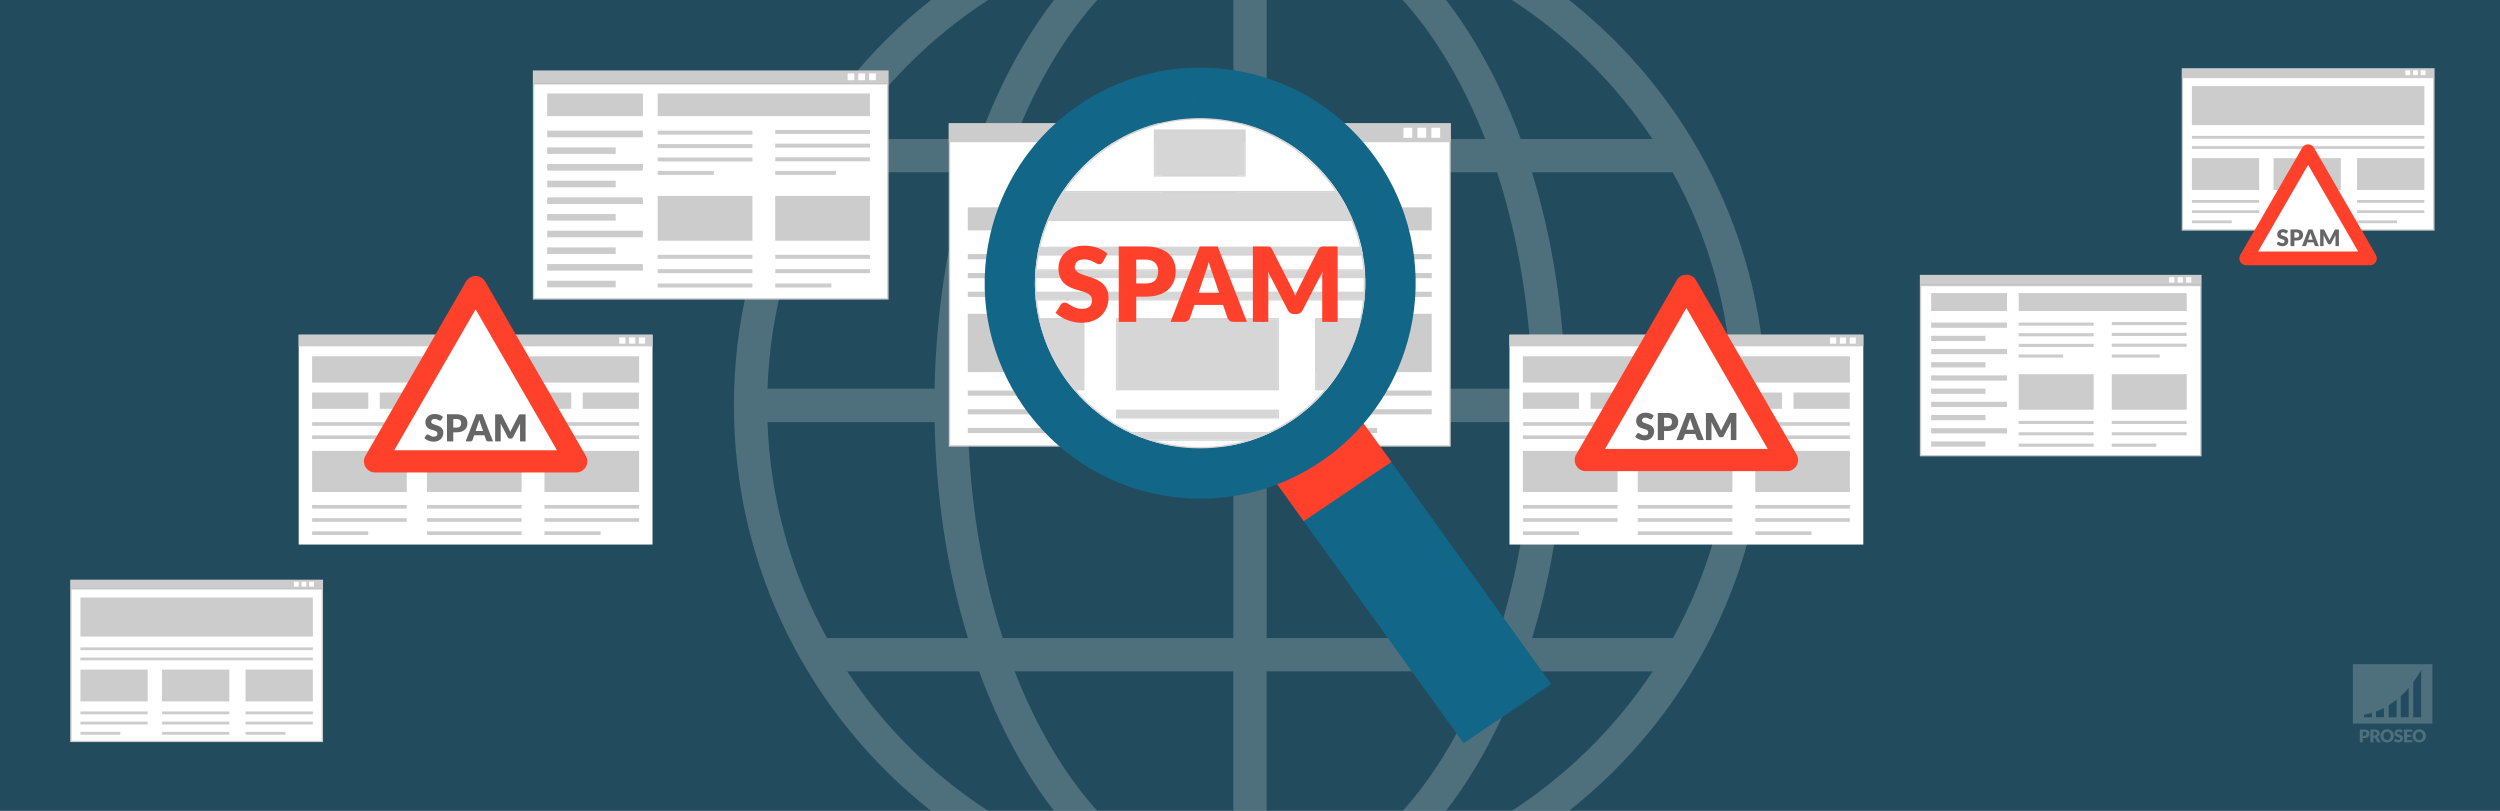 <?xml version="1.0" encoding="UTF-8"?> <svg xmlns="http://www.w3.org/2000/svg" xmlns:xlink="http://www.w3.org/1999/xlink" version="1.1" x="0px" y="0px" viewBox="0 0 925 300" style="enable-background:new 0 0 925 300;" xml:space="preserve"><rect x="0" y="0" width="925" height="300" fill="#333333" stroke="none"/> <style type="text/css"> .st0{opacity:0.5;fill:#126688;} .st1{opacity:0.2;fill:#FFFFFF;} .st2{opacity:0.2;} .st3{fill:#FFFFFF;} .st4{fill:#CCCCCC;} .st5{fill-rule:evenodd;clip-rule:evenodd;fill:#FFFFFF;} .st6{fill:#FF412B;} .st7{fill:#666666;} .st8{fill:#126688;} .st9{opacity:0.1;fill:#FFFFFF;} </style> <g id="bg"> <rect class="st0" width="925" height="300"></rect> </g> <g id="watermerk"> <g> <path class="st1" d="M870.57,245.75v21.98H900v-21.98H870.57z M877.6,265.39h-2.94v-0.97c0,0,1.13-0.09,2.94-0.64V265.39z M882.06,265.39h-2.94v-2.12c0.89-0.34,1.88-0.77,2.94-1.33V265.39z M886.76,265.39h-2.94v-4.45c0.95-0.59,1.94-1.28,2.94-2.08 V265.39z M891.22,265.39h-2.94v-7.83c0.98-0.89,1.97-1.89,2.94-3.03V265.39z M895.84,265.39h-2.94v-12.95 c1.01-1.36,2-2.87,2.94-4.55V265.39z"></path> <g class="st2"> <path class="st3" d="M874.8,269.91c0.34,0,0.62,0.04,0.86,0.12c0.24,0.08,0.44,0.19,0.59,0.33c0.16,0.14,0.27,0.3,0.34,0.49 s0.11,0.39,0.11,0.61c0,0.24-0.04,0.46-0.11,0.65c-0.08,0.2-0.19,0.37-0.35,0.51c-0.16,0.14-0.36,0.25-0.6,0.33 c-0.24,0.08-0.53,0.12-0.85,0.12h-0.57v1.59h-1.1v-4.76H874.8z M874.8,272.24c0.29,0,0.49-0.07,0.62-0.21 c0.13-0.14,0.19-0.33,0.19-0.57c0-0.11-0.02-0.21-0.05-0.3c-0.03-0.09-0.08-0.17-0.15-0.23c-0.07-0.06-0.15-0.11-0.25-0.15 c-0.1-0.03-0.22-0.05-0.36-0.05h-0.57v1.51H874.8z"></path> <path class="st3" d="M880.94,274.67h-1c-0.19,0-0.32-0.07-0.4-0.21l-0.79-1.38c-0.04-0.06-0.08-0.1-0.12-0.13 c-0.05-0.03-0.11-0.04-0.2-0.04h-0.28v1.76h-1.1v-4.76h1.55c0.34,0,0.64,0.04,0.88,0.11c0.24,0.07,0.44,0.17,0.59,0.3 c0.15,0.13,0.27,0.28,0.33,0.45c0.07,0.17,0.1,0.36,0.1,0.56c0,0.15-0.02,0.3-0.06,0.44c-0.04,0.14-0.1,0.26-0.18,0.38 c-0.08,0.12-0.18,0.22-0.3,0.31c-0.12,0.09-0.26,0.17-0.41,0.23c0.07,0.04,0.14,0.08,0.2,0.14c0.06,0.06,0.12,0.12,0.17,0.2 L880.94,274.67z M878.59,272.14c0.15,0,0.28-0.02,0.38-0.06c0.11-0.04,0.19-0.09,0.26-0.16s0.12-0.15,0.15-0.24 c0.03-0.09,0.05-0.19,0.05-0.29c0-0.21-0.07-0.37-0.2-0.49c-0.14-0.12-0.35-0.18-0.63-0.18h-0.44v1.41H878.59z"></path> <path class="st3" d="M885.7,272.28c0,0.34-0.06,0.66-0.18,0.96c-0.12,0.3-0.29,0.55-0.5,0.77c-0.22,0.22-0.48,0.39-0.78,0.51 c-0.3,0.12-0.64,0.19-1.01,0.19c-0.37,0-0.71-0.06-1.01-0.19c-0.3-0.12-0.57-0.3-0.78-0.51c-0.22-0.22-0.38-0.48-0.5-0.77 c-0.12-0.3-0.18-0.62-0.18-0.96s0.06-0.66,0.18-0.96c0.12-0.3,0.29-0.55,0.5-0.77c0.22-0.22,0.48-0.39,0.78-0.51 c0.3-0.12,0.64-0.19,1.01-0.19c0.37,0,0.71,0.06,1.01,0.19c0.3,0.13,0.56,0.3,0.78,0.51c0.22,0.22,0.38,0.47,0.5,0.77 C885.64,271.62,885.7,271.94,885.7,272.28z M884.57,272.28c0-0.24-0.03-0.45-0.09-0.64c-0.06-0.19-0.15-0.35-0.26-0.48 c-0.11-0.13-0.25-0.23-0.42-0.3c-0.17-0.07-0.35-0.1-0.57-0.1c-0.21,0-0.4,0.03-0.57,0.1c-0.17,0.07-0.31,0.17-0.42,0.3 c-0.11,0.13-0.2,0.29-0.26,0.48c-0.06,0.19-0.09,0.4-0.09,0.64c0,0.24,0.03,0.45,0.09,0.64c0.06,0.19,0.15,0.35,0.26,0.48 c0.11,0.13,0.25,0.23,0.42,0.3c0.17,0.07,0.36,0.1,0.57,0.1c0.21,0,0.4-0.03,0.57-0.1c0.17-0.07,0.31-0.17,0.42-0.3 c0.11-0.13,0.2-0.29,0.26-0.48C884.53,272.74,884.57,272.52,884.57,272.28z"></path> <path class="st3" d="M888.75,270.87c-0.03,0.05-0.07,0.09-0.1,0.12c-0.04,0.03-0.08,0.04-0.14,0.04c-0.05,0-0.1-0.02-0.16-0.05 c-0.06-0.03-0.12-0.07-0.2-0.11c-0.07-0.04-0.16-0.07-0.25-0.11c-0.09-0.03-0.2-0.05-0.32-0.05c-0.21,0-0.36,0.04-0.46,0.13 s-0.15,0.21-0.15,0.36c0,0.1,0.03,0.18,0.09,0.24c0.06,0.06,0.14,0.12,0.24,0.16c0.1,0.05,0.21,0.09,0.34,0.13 c0.13,0.04,0.26,0.08,0.39,0.13c0.13,0.05,0.26,0.1,0.39,0.16c0.13,0.06,0.24,0.14,0.34,0.24c0.1,0.1,0.18,0.22,0.24,0.36 c0.06,0.14,0.09,0.31,0.09,0.51c0,0.22-0.04,0.43-0.11,0.62c-0.08,0.19-0.19,0.36-0.33,0.5c-0.14,0.14-0.32,0.25-0.54,0.34 c-0.21,0.08-0.45,0.12-0.72,0.12c-0.15,0-0.3-0.02-0.45-0.05c-0.15-0.03-0.3-0.07-0.45-0.13c-0.14-0.06-0.28-0.12-0.4-0.2 c-0.13-0.08-0.24-0.16-0.33-0.25l0.33-0.52c0.03-0.04,0.06-0.07,0.1-0.09c0.04-0.03,0.09-0.04,0.14-0.04 c0.07,0,0.13,0.02,0.2,0.06c0.07,0.04,0.14,0.09,0.23,0.14c0.08,0.05,0.18,0.1,0.29,0.14c0.11,0.04,0.24,0.06,0.39,0.06 c0.2,0,0.36-0.04,0.47-0.13c0.11-0.09,0.17-0.23,0.17-0.42c0-0.11-0.03-0.2-0.09-0.27c-0.06-0.07-0.14-0.13-0.24-0.17 c-0.1-0.05-0.21-0.09-0.34-0.12c-0.13-0.03-0.26-0.07-0.39-0.12c-0.13-0.04-0.26-0.09-0.39-0.16c-0.13-0.06-0.24-0.14-0.34-0.24 c-0.1-0.1-0.18-0.23-0.24-0.38c-0.06-0.15-0.09-0.34-0.09-0.56c0-0.18,0.04-0.35,0.11-0.52c0.07-0.17,0.18-0.32,0.32-0.45 c0.14-0.13,0.31-0.24,0.51-0.32c0.2-0.08,0.43-0.12,0.7-0.12c0.15,0,0.29,0.01,0.43,0.03c0.14,0.02,0.27,0.06,0.39,0.1 c0.12,0.04,0.24,0.1,0.35,0.16c0.11,0.06,0.2,0.13,0.29,0.21L888.75,270.87z"></path> <path class="st3" d="M890.62,270.76v1.11h1.5v0.82h-1.5v1.13h1.95v0.85h-3.06v-4.76h3.06v0.85H890.62z"></path> <path class="st3" d="M897.59,272.28c0,0.34-0.06,0.66-0.18,0.96c-0.12,0.3-0.29,0.55-0.5,0.77c-0.22,0.22-0.48,0.39-0.78,0.51 c-0.3,0.12-0.64,0.19-1.01,0.19c-0.37,0-0.71-0.06-1.01-0.19c-0.3-0.12-0.57-0.3-0.78-0.51c-0.22-0.22-0.38-0.48-0.5-0.77 c-0.12-0.3-0.18-0.62-0.18-0.96s0.06-0.66,0.18-0.96c0.12-0.3,0.29-0.55,0.5-0.77c0.22-0.22,0.48-0.39,0.78-0.51 c0.3-0.12,0.64-0.19,1.01-0.19c0.37,0,0.71,0.06,1.01,0.19c0.3,0.13,0.56,0.3,0.78,0.51c0.22,0.22,0.38,0.47,0.5,0.77 C897.53,271.62,897.59,271.94,897.59,272.28z M896.46,272.28c0-0.24-0.03-0.45-0.09-0.64c-0.06-0.19-0.15-0.35-0.26-0.48 c-0.11-0.13-0.25-0.23-0.42-0.3c-0.17-0.07-0.35-0.1-0.57-0.1c-0.21,0-0.4,0.03-0.57,0.1c-0.17,0.07-0.31,0.17-0.42,0.3 c-0.11,0.13-0.2,0.29-0.26,0.48c-0.06,0.19-0.09,0.4-0.09,0.64c0,0.24,0.03,0.45,0.09,0.64c0.06,0.19,0.15,0.35,0.26,0.48 c0.11,0.13,0.25,0.23,0.42,0.3c0.17,0.07,0.36,0.1,0.57,0.1c0.21,0,0.4-0.03,0.57-0.1c0.17-0.07,0.31-0.17,0.42-0.3 c0.11-0.13,0.2-0.29,0.26-0.48C896.43,272.74,896.46,272.52,896.46,272.28z"></path> </g> </g> </g> <g id="Layer_5"> <path class="st1" d="M580.54,0h-21.13c20.66,13.4,38.4,30.94,52.01,51.44h-48.75c-4.65-12.65-10.21-24.5-16.66-35.28 c-3.48-5.81-7.14-11.2-10.97-16.16h-16c5.83,6.47,11.33,13.99,16.42,22.49c5.34,8.92,10.03,18.63,14.07,28.96h-80.86V0h-12.31 v51.44h-80.86c4.04-10.33,8.73-20.04,14.07-28.96c5.09-8.5,10.59-16.01,16.42-22.49h-16c-3.83,4.97-7.5,10.36-10.97,16.16 c-6.45,10.78-12.01,22.63-16.66,35.28h-48.75C327.19,30.94,344.93,13.4,365.59,0h-21.13c-44.38,35-72.91,89.23-72.91,150 s28.54,115,72.91,150h21.13c-20.71-13.43-38.49-31.03-52.12-51.6h48.8c4.66,12.71,10.24,24.61,16.72,35.44 c3.48,5.81,7.14,11.2,10.97,16.16h16c-5.83-6.47-11.33-13.99-16.42-22.49c-5.36-8.96-10.07-18.73-14.13-29.12h80.92V300h12.31 v-51.6h80.92c-4.05,10.39-8.76,20.15-14.13,29.12c-5.09,8.5-10.59,16.01-16.42,22.49h16c3.83-4.97,7.5-10.36,10.97-16.16 c6.48-10.82,12.06-22.73,16.72-35.44h48.8c-13.63,20.57-31.4,38.17-52.12,51.6h21.13c44.38-35,72.91-89.23,72.91-150 S624.92,35,580.54,0z M306.1,63.75h52.09c-7.59,24.62-11.84,51.83-12.38,80.09h-61.84C284.96,114.88,292.87,87.65,306.1,63.75z M306.01,236.09c-13.18-23.86-21.05-51.04-22.04-79.93h61.84c0.54,28.2,4.78,55.36,12.34,79.93H306.01z M456.35,236.09h-85.32 c-7.91-24.33-12.35-51.55-12.91-79.93h98.23V236.09z M456.35,143.85h-98.23c0.56-28.45,5.02-55.72,12.96-80.09h85.27V143.85z M618.9,63.75c13.23,23.9,21.14,51.13,22.13,80.09H579.2c-0.54-28.26-4.8-55.47-12.38-80.09H618.9z M468.66,63.75h85.27 c7.94,24.37,12.4,51.64,12.96,80.09h-98.23V63.75z M553.98,236.09h-85.32v-79.93h98.23C566.32,184.54,561.89,211.76,553.98,236.09z M618.99,236.09h-52.13c7.56-24.58,11.8-51.73,12.34-79.93h61.83C640.05,185.05,632.17,212.23,618.99,236.09z"></path> </g> <g id="afbeelding"> <g> <g> <rect x="26.23" y="217.89" class="st3" width="93.04" height="56.43"></rect> <path class="st4" d="M119.02,218.14v55.93H26.48v-55.93H119.02 M119.52,217.64H25.98v56.93h93.54V217.64L119.52,217.64z"></path> </g> <rect x="29.75" y="221.08" class="st4" width="86.01" height="14.44"></rect> <rect x="59.96" y="247.75" class="st4" width="24.89" height="11.77"></rect> <rect x="59.96" y="263.24" class="st4" width="24.89" height="1.04"></rect> <rect x="59.96" y="267.01" class="st4" width="24.89" height="1.04"></rect> <rect x="59.96" y="270.79" class="st4" width="24.89" height="1.04"></rect> <rect x="29.75" y="247.75" class="st4" width="24.89" height="11.77"></rect> <rect x="29.75" y="263.24" class="st4" width="24.89" height="1.04"></rect> <rect x="29.75" y="267.01" class="st4" width="24.89" height="1.04"></rect> <rect x="29.75" y="270.79" class="st4" width="14.77" height="1.04"></rect> <rect x="29.75" y="239.52" class="st4" width="86.01" height="1.04"></rect> <rect x="29.75" y="243.3" class="st4" width="86.01" height="1.04"></rect> <rect x="90.86" y="247.75" class="st4" width="24.89" height="11.77"></rect> <rect x="90.86" y="263.24" class="st4" width="24.89" height="1.04"></rect> <rect x="90.86" y="267.01" class="st4" width="24.89" height="1.04"></rect> <rect x="90.86" y="270.79" class="st4" width="14.77" height="1.04"></rect> <rect x="25.98" y="214.48" class="st4" width="93.54" height="3.33"></rect> <rect x="108.75" y="215.25" class="st3" width="1.78" height="1.78"></rect> <rect x="111.56" y="215.25" class="st3" width="1.78" height="1.78"></rect> <rect x="114.38" y="215.25" class="st3" width="1.78" height="1.78"></rect> </g> <g> <g> <rect x="197.41" y="31" class="st3" width="131.12" height="79.6"></rect> <path class="st4" d="M328.28,31.25v79.1H197.66v-79.1H328.28 M328.78,30.75H197.16v80.1h131.62V30.75L328.78,30.75z"></path> </g> <rect x="202.46" y="34.58" class="st4" width="35.41" height="8.39"></rect> <rect x="197.16" y="26.06" class="st4" width="131.62" height="4.69"></rect> <rect x="313.62" y="27.16" class="st3" width="2.5" height="2.5"></rect> <rect x="317.58" y="27.16" class="st3" width="2.5" height="2.5"></rect> <rect x="321.55" y="27.16" class="st3" width="2.5" height="2.5"></rect> <g> <rect x="202.46" y="73.03" class="st4" width="35.41" height="2.44"></rect> <rect x="202.46" y="79.19" class="st4" width="25.35" height="2.44"></rect> <rect x="202.46" y="60.69" class="st4" width="35.41" height="2.44"></rect> <rect x="202.46" y="66.86" class="st4" width="25.35" height="2.44"></rect> <rect x="202.46" y="48.35" class="st4" width="35.41" height="2.44"></rect> <rect x="202.46" y="54.52" class="st4" width="25.35" height="2.44"></rect> <rect x="202.46" y="85.36" class="st4" width="35.41" height="2.44"></rect> <rect x="202.46" y="91.53" class="st4" width="25.35" height="2.44"></rect> <rect x="202.46" y="97.7" class="st4" width="35.41" height="2.44"></rect> <rect x="202.46" y="103.87" class="st4" width="25.35" height="2.44"></rect> </g> <rect x="243.36" y="53.32" class="st4" width="35.03" height="1.47"></rect> <rect x="243.36" y="48.35" class="st4" width="35.03" height="1.47"></rect> <rect x="243.36" y="58.28" class="st4" width="35.03" height="1.47"></rect> <rect x="243.36" y="63.25" class="st4" width="20.78" height="1.47"></rect> <rect x="286.84" y="53.15" class="st4" width="35.03" height="1.47"></rect> <rect x="286.84" y="48.09" class="st4" width="35.03" height="1.47"></rect> <rect x="286.84" y="58.2" class="st4" width="35.03" height="1.47"></rect> <rect x="286.84" y="63.25" class="st4" width="22.43" height="1.47"></rect> <rect x="243.36" y="34.58" class="st4" width="78.51" height="8.39"></rect> <g> <rect x="243.36" y="72.49" class="st4" width="35.03" height="16.57"></rect> <rect x="243.36" y="94.28" class="st4" width="35.03" height="1.47"></rect> <rect x="243.36" y="99.59" class="st4" width="35.03" height="1.47"></rect> <rect x="243.36" y="104.91" class="st4" width="35.03" height="1.47"></rect> <rect x="286.84" y="72.49" class="st4" width="35.03" height="16.57"></rect> <rect x="286.84" y="94.28" class="st4" width="35.03" height="1.47"></rect> <rect x="286.84" y="99.59" class="st4" width="35.03" height="1.47"></rect> <rect x="286.84" y="104.91" class="st4" width="20.78" height="1.47"></rect> </g> </g> <g> <g> <rect x="710.59" y="105.66" class="st3" width="103.73" height="62.93"></rect> <path class="st4" d="M814.07,105.91v62.43H710.84v-62.43H814.07 M814.57,105.41H710.34v63.43h104.23V105.41L814.57,105.41z"></path> </g> <rect x="714.54" y="108.44" class="st4" width="28.04" height="6.64"></rect> <rect x="710.34" y="101.7" class="st4" width="104.23" height="3.71"></rect> <rect x="802.56" y="102.57" class="st3" width="1.98" height="1.98"></rect> <rect x="805.7" y="102.57" class="st3" width="1.98" height="1.98"></rect> <rect x="808.84" y="102.57" class="st3" width="1.98" height="1.98"></rect> <g> <rect x="714.54" y="138.89" class="st4" width="28.04" height="1.94"></rect> <rect x="714.54" y="143.78" class="st4" width="20.08" height="1.94"></rect> <rect x="714.54" y="129.12" class="st4" width="28.04" height="1.94"></rect> <rect x="714.54" y="134.01" class="st4" width="20.08" height="1.94"></rect> <rect x="714.54" y="119.35" class="st4" width="28.04" height="1.94"></rect> <rect x="714.54" y="124.24" class="st4" width="20.08" height="1.94"></rect> <rect x="714.54" y="148.66" class="st4" width="28.04" height="1.94"></rect> <rect x="714.54" y="153.55" class="st4" width="20.08" height="1.94"></rect> <rect x="714.54" y="158.43" class="st4" width="28.04" height="1.94"></rect> <rect x="714.54" y="163.32" class="st4" width="20.08" height="1.94"></rect> </g> <rect x="746.92" y="123.28" class="st4" width="27.74" height="1.16"></rect> <rect x="746.92" y="119.35" class="st4" width="27.74" height="1.16"></rect> <rect x="746.92" y="127.22" class="st4" width="27.74" height="1.16"></rect> <rect x="746.92" y="131.15" class="st4" width="16.46" height="1.16"></rect> <rect x="781.35" y="123.15" class="st4" width="27.74" height="1.16"></rect> <rect x="781.35" y="119.15" class="st4" width="27.74" height="1.16"></rect> <rect x="781.35" y="127.15" class="st4" width="27.74" height="1.16"></rect> <rect x="781.35" y="131.15" class="st4" width="17.76" height="1.16"></rect> <rect x="746.92" y="108.44" class="st4" width="62.17" height="6.64"></rect> <g> <rect x="746.92" y="138.46" class="st4" width="27.74" height="13.12"></rect> <rect x="746.92" y="155.72" class="st4" width="27.74" height="1.16"></rect> <rect x="746.92" y="159.93" class="st4" width="27.74" height="1.16"></rect> <rect x="746.92" y="164.14" class="st4" width="27.74" height="1.16"></rect> <rect x="781.35" y="138.46" class="st4" width="27.74" height="13.12"></rect> <rect x="781.35" y="155.72" class="st4" width="27.74" height="1.16"></rect> <rect x="781.35" y="159.93" class="st4" width="27.74" height="1.16"></rect> <rect x="781.35" y="164.14" class="st4" width="16.46" height="1.16"></rect> </g> </g> <g> <g> <rect x="558.51" y="123.85" class="st3" width="130.91" height="77.63"></rect> <rect x="563.47" y="145.24" class="st4" width="20.78" height="6.02"></rect> <rect x="588.5" y="145.24" class="st4" width="20.78" height="6.02"></rect> <rect x="613.54" y="145.24" class="st4" width="20.78" height="6.02"></rect> <rect x="638.57" y="145.24" class="st4" width="20.78" height="6.02"></rect> <rect x="663.6" y="145.24" class="st4" width="20.78" height="6.02"></rect> <rect x="563.47" y="131.83" class="st4" width="121" height="9.73"></rect> <g> <rect x="605.97" y="166.83" class="st4" width="35.02" height="15.21"></rect> <rect x="605.97" y="186.84" class="st4" width="35.02" height="1.35"></rect> <rect x="605.97" y="191.72" class="st4" width="35.02" height="1.35"></rect> <rect x="605.97" y="196.59" class="st4" width="35.02" height="1.35"></rect> </g> <g> <rect x="563.47" y="166.83" class="st4" width="35.02" height="15.21"></rect> <rect x="563.47" y="186.84" class="st4" width="35.02" height="1.35"></rect> <rect x="563.47" y="191.72" class="st4" width="35.02" height="1.35"></rect> <rect x="563.47" y="196.59" class="st4" width="20.78" height="1.35"></rect> </g> <rect x="563.47" y="156.2" class="st4" width="121" height="1.35"></rect> <rect x="563.47" y="161.08" class="st4" width="121" height="1.35"></rect> <g> <rect x="649.45" y="166.83" class="st4" width="35.02" height="15.21"></rect> <g> <rect x="649.45" y="186.84" class="st4" width="35.02" height="1.35"></rect> <rect x="649.45" y="191.72" class="st4" width="35.02" height="1.35"></rect> <rect x="649.45" y="196.59" class="st4" width="20.78" height="1.35"></rect> </g> </g> <rect x="558.51" y="123.85" class="st4" width="130.91" height="4.3"></rect> <rect x="677.1" y="124.85" class="st3" width="2.29" height="2.29"></rect> <rect x="680.74" y="124.85" class="st3" width="2.29" height="2.29"></rect> <rect x="684.38" y="124.85" class="st3" width="2.29" height="2.29"></rect> </g> <g> <g> <polygon class="st5" points="623.97,105.75 586.75,170.21 661.18,170.21 "></polygon> <path class="st6" d="M661.18,174.33h-74.43c-1.47,0-2.83-0.78-3.56-2.06c-0.73-1.27-0.73-2.84,0-4.11l37.22-64.46 c0.73-1.27,2.09-2.06,3.56-2.06s2.83,0.78,3.56,2.06l37.22,64.46c0.73,1.27,0.73,2.84,0,4.11 C664.01,173.54,662.65,174.33,661.18,174.33z M593.87,166.1h60.19l-30.09-52.13L593.87,166.1z"></path> </g> <g> <path class="st7" d="M611.29,154.84c-0.07,0.11-0.14,0.19-0.22,0.25c-0.08,0.05-0.17,0.08-0.29,0.08c-0.11,0-0.22-0.03-0.34-0.1 c-0.12-0.07-0.26-0.14-0.41-0.22c-0.15-0.08-0.33-0.16-0.53-0.22s-0.42-0.1-0.67-0.1c-0.44,0-0.76,0.09-0.97,0.28 c-0.21,0.19-0.32,0.44-0.32,0.75c0,0.2,0.06,0.37,0.19,0.5c0.13,0.13,0.3,0.25,0.51,0.34c0.21,0.1,0.45,0.18,0.72,0.26 c0.27,0.08,0.54,0.17,0.82,0.27c0.28,0.1,0.55,0.21,0.82,0.35c0.27,0.13,0.51,0.3,0.72,0.51c0.21,0.21,0.38,0.46,0.51,0.75 c0.13,0.3,0.19,0.65,0.19,1.07c0,0.46-0.08,0.9-0.24,1.3s-0.39,0.76-0.7,1.06c-0.3,0.3-0.68,0.54-1.13,0.71 c-0.45,0.17-0.95,0.26-1.52,0.26c-0.31,0-0.63-0.03-0.95-0.1c-0.32-0.06-0.64-0.15-0.94-0.27c-0.3-0.12-0.59-0.26-0.85-0.42 c-0.27-0.16-0.5-0.34-0.69-0.54l0.69-1.09c0.05-0.08,0.13-0.14,0.22-0.2c0.09-0.05,0.19-0.08,0.29-0.08 c0.14,0,0.28,0.04,0.42,0.13c0.14,0.09,0.3,0.18,0.47,0.29c0.18,0.11,0.38,0.2,0.61,0.29c0.23,0.09,0.5,0.13,0.81,0.13 c0.42,0,0.75-0.09,0.98-0.28c0.23-0.19,0.35-0.48,0.35-0.88c0-0.23-0.06-0.42-0.19-0.57c-0.13-0.15-0.3-0.27-0.51-0.36 c-0.21-0.1-0.45-0.18-0.71-0.25c-0.27-0.07-0.54-0.15-0.82-0.24c-0.28-0.09-0.55-0.2-0.82-0.33c-0.27-0.13-0.5-0.3-0.71-0.52 c-0.21-0.21-0.38-0.48-0.51-0.8c-0.13-0.32-0.19-0.71-0.19-1.18c0-0.38,0.08-0.74,0.23-1.1c0.15-0.36,0.37-0.68,0.67-0.96 c0.29-0.28,0.65-0.5,1.08-0.67c0.43-0.17,0.91-0.25,1.46-0.25c0.31,0,0.61,0.02,0.9,0.07c0.29,0.05,0.57,0.12,0.83,0.21 c0.26,0.09,0.51,0.21,0.73,0.34c0.23,0.13,0.43,0.28,0.61,0.44L611.29,154.84z"></path> <path class="st7" d="M616.91,152.8c0.71,0,1.31,0.08,1.82,0.25s0.92,0.4,1.25,0.69c0.33,0.29,0.57,0.64,0.73,1.04 c0.16,0.4,0.23,0.83,0.23,1.29c0,0.5-0.08,0.96-0.24,1.38c-0.16,0.42-0.41,0.77-0.74,1.07c-0.33,0.3-0.75,0.53-1.25,0.7 c-0.51,0.17-1.11,0.25-1.8,0.25h-1.21v3.35h-2.32V152.8H616.91z M616.91,157.72c0.61,0,1.04-0.14,1.31-0.43 c0.27-0.29,0.4-0.69,0.4-1.21c0-0.23-0.03-0.44-0.1-0.63c-0.07-0.19-0.17-0.35-0.31-0.48c-0.14-0.14-0.32-0.24-0.53-0.31 c-0.21-0.07-0.47-0.11-0.76-0.11h-1.21v3.18H616.91z"></path> <path class="st7" d="M630.41,162.82h-1.8c-0.2,0-0.36-0.05-0.49-0.14c-0.12-0.09-0.22-0.21-0.28-0.36l-0.59-1.75h-3.81 l-0.59,1.75c-0.05,0.13-0.14,0.24-0.27,0.35c-0.13,0.1-0.29,0.15-0.48,0.15h-1.82l3.88-10.02h2.38L630.41,162.82z M626.71,158.99l-0.93-2.74c-0.07-0.17-0.14-0.38-0.22-0.62c-0.08-0.24-0.16-0.49-0.23-0.77c-0.07,0.28-0.14,0.54-0.22,0.78 c-0.08,0.24-0.15,0.44-0.22,0.62l-0.92,2.73H626.71z"></path> <path class="st7" d="M642.46,152.8v10.02h-2.05v-5.76c0-0.13,0-0.28,0.01-0.43c0.01-0.16,0.02-0.31,0.04-0.47l-2.66,5.15 c-0.08,0.16-0.19,0.28-0.33,0.36c-0.14,0.08-0.3,0.12-0.48,0.12h-0.32c-0.18,0-0.34-0.04-0.48-0.12 c-0.14-0.08-0.25-0.2-0.33-0.36l-2.66-5.16c0.01,0.17,0.03,0.33,0.03,0.48c0.01,0.16,0.01,0.3,0.01,0.44v5.76h-2.05V152.8h1.77 c0.1,0,0.19,0,0.26,0.01c0.08,0,0.14,0.02,0.2,0.04c0.06,0.02,0.11,0.06,0.16,0.11c0.05,0.05,0.09,0.12,0.14,0.2l2.58,5.08 c0.09,0.17,0.18,0.36,0.26,0.54c0.08,0.19,0.17,0.38,0.24,0.58c0.08-0.2,0.16-0.4,0.24-0.59c0.08-0.19,0.18-0.38,0.27-0.55 l2.57-5.06c0.05-0.09,0.09-0.15,0.14-0.2c0.05-0.05,0.1-0.08,0.16-0.11c0.06-0.02,0.13-0.04,0.2-0.04 c0.08,0,0.16-0.01,0.26-0.01H642.46z"></path> </g> </g> </g> <g> <rect x="110.52" y="123.85" class="st3" width="130.91" height="77.63"></rect> <rect x="115.48" y="145.24" class="st4" width="20.78" height="6.02"></rect> <rect x="140.51" y="145.24" class="st4" width="20.78" height="6.02"></rect> <rect x="165.54" y="145.24" class="st4" width="20.78" height="6.02"></rect> <rect x="190.58" y="145.24" class="st4" width="20.78" height="6.02"></rect> <rect x="215.61" y="145.24" class="st4" width="20.78" height="6.02"></rect> <rect x="115.48" y="131.83" class="st4" width="121" height="9.73"></rect> <g> <rect x="157.98" y="166.83" class="st4" width="35.02" height="15.21"></rect> <rect x="157.98" y="186.84" class="st4" width="35.02" height="1.35"></rect> <rect x="157.98" y="191.72" class="st4" width="35.02" height="1.35"></rect> <rect x="157.98" y="196.59" class="st4" width="35.02" height="1.35"></rect> </g> <g> <rect x="115.48" y="166.83" class="st4" width="35.02" height="15.21"></rect> <rect x="115.48" y="186.84" class="st4" width="35.02" height="1.35"></rect> <rect x="115.48" y="191.72" class="st4" width="35.02" height="1.35"></rect> <rect x="115.48" y="196.59" class="st4" width="20.78" height="1.35"></rect> </g> <rect x="115.48" y="156.2" class="st4" width="121" height="1.35"></rect> <rect x="115.48" y="161.08" class="st4" width="121" height="1.35"></rect> <g> <rect x="201.45" y="166.83" class="st4" width="35.02" height="15.21"></rect> <g> <rect x="201.45" y="186.84" class="st4" width="35.02" height="1.35"></rect> <rect x="201.45" y="191.72" class="st4" width="35.02" height="1.35"></rect> <rect x="201.45" y="196.59" class="st4" width="20.78" height="1.35"></rect> </g> </g> <rect x="110.52" y="123.85" class="st4" width="130.91" height="4.3"></rect> <rect x="229.11" y="124.85" class="st3" width="2.29" height="2.29"></rect> <rect x="232.75" y="124.85" class="st3" width="2.29" height="2.29"></rect> <rect x="236.39" y="124.85" class="st3" width="2.29" height="2.29"></rect> </g> <g> <g> <polygon class="st5" points="175.98,106.24 138.76,170.7 213.19,170.7 "></polygon> <path class="st6" d="M213.19,174.82h-74.43c-1.47,0-2.83-0.78-3.56-2.06c-0.73-1.27-0.73-2.84,0-4.11l37.22-64.46 c0.73-1.27,2.09-2.06,3.56-2.06s2.83,0.78,3.56,2.06l37.22,64.46c0.73,1.27,0.73,2.84,0,4.11 C216.02,174.03,214.66,174.82,213.19,174.82z M145.88,166.59h60.19l-30.09-52.13L145.88,166.59z"></path> </g> <g> <path class="st7" d="M163.3,155.33c-0.07,0.11-0.14,0.19-0.22,0.25c-0.08,0.05-0.17,0.08-0.29,0.08c-0.11,0-0.22-0.03-0.34-0.1 c-0.12-0.07-0.26-0.14-0.41-0.22c-0.15-0.08-0.33-0.16-0.53-0.22c-0.2-0.07-0.42-0.1-0.67-0.1c-0.44,0-0.76,0.09-0.97,0.28 c-0.21,0.19-0.32,0.44-0.32,0.75c0,0.2,0.06,0.37,0.19,0.5c0.13,0.13,0.3,0.25,0.51,0.34c0.21,0.1,0.45,0.18,0.72,0.26 c0.27,0.08,0.54,0.17,0.82,0.27c0.28,0.1,0.55,0.21,0.82,0.35c0.27,0.13,0.51,0.3,0.72,0.51s0.38,0.46,0.51,0.75 c0.13,0.3,0.19,0.65,0.19,1.07c0,0.46-0.08,0.9-0.24,1.3c-0.16,0.4-0.39,0.76-0.7,1.06c-0.3,0.3-0.68,0.54-1.13,0.71 c-0.45,0.17-0.95,0.26-1.52,0.26c-0.31,0-0.63-0.03-0.95-0.1c-0.32-0.06-0.64-0.15-0.94-0.27c-0.3-0.12-0.59-0.26-0.85-0.42 c-0.27-0.16-0.5-0.34-0.69-0.54l0.69-1.09c0.05-0.08,0.13-0.14,0.22-0.2c0.09-0.05,0.19-0.08,0.29-0.08 c0.14,0,0.28,0.04,0.42,0.13c0.14,0.09,0.3,0.18,0.47,0.29c0.18,0.11,0.38,0.2,0.61,0.29c0.23,0.09,0.5,0.13,0.81,0.13 c0.42,0,0.75-0.09,0.98-0.28c0.23-0.19,0.35-0.48,0.35-0.88c0-0.23-0.06-0.42-0.19-0.57c-0.13-0.15-0.3-0.27-0.51-0.36 c-0.21-0.1-0.45-0.18-0.71-0.25c-0.27-0.07-0.54-0.15-0.82-0.24c-0.28-0.09-0.55-0.2-0.82-0.33c-0.27-0.13-0.5-0.3-0.71-0.52 c-0.21-0.21-0.38-0.48-0.51-0.8c-0.13-0.32-0.19-0.71-0.19-1.18c0-0.38,0.08-0.74,0.23-1.1c0.15-0.36,0.37-0.68,0.67-0.96 c0.29-0.28,0.65-0.5,1.08-0.67c0.43-0.17,0.91-0.25,1.46-0.25c0.31,0,0.61,0.02,0.9,0.07c0.29,0.05,0.57,0.12,0.83,0.21 c0.26,0.09,0.51,0.21,0.73,0.34s0.43,0.28,0.61,0.44L163.3,155.33z"></path> <path class="st7" d="M168.92,153.29c0.71,0,1.31,0.08,1.82,0.25c0.51,0.17,0.92,0.4,1.25,0.69c0.33,0.29,0.57,0.64,0.73,1.04 c0.16,0.4,0.23,0.83,0.23,1.29c0,0.5-0.08,0.96-0.24,1.38c-0.16,0.42-0.41,0.77-0.74,1.07c-0.33,0.3-0.75,0.53-1.25,0.7 c-0.51,0.17-1.11,0.25-1.8,0.25h-1.21v3.35h-2.32v-10.02H168.92z M168.92,158.21c0.61,0,1.04-0.14,1.31-0.43 c0.27-0.29,0.4-0.69,0.4-1.21c0-0.23-0.03-0.44-0.1-0.63c-0.07-0.19-0.17-0.35-0.31-0.48s-0.32-0.24-0.53-0.31 c-0.21-0.07-0.47-0.11-0.76-0.11h-1.21v3.18H168.92z"></path> <path class="st7" d="M182.41,163.31h-1.8c-0.2,0-0.36-0.05-0.49-0.14c-0.12-0.09-0.22-0.21-0.28-0.36l-0.59-1.75h-3.81 l-0.59,1.75c-0.05,0.13-0.14,0.24-0.27,0.35c-0.13,0.1-0.29,0.15-0.48,0.15h-1.82l3.88-10.02h2.38L182.41,163.31z M178.72,159.48 l-0.93-2.74c-0.07-0.17-0.14-0.38-0.22-0.62c-0.08-0.24-0.16-0.49-0.23-0.77c-0.07,0.28-0.14,0.54-0.22,0.78 c-0.08,0.24-0.15,0.44-0.22,0.62l-0.92,2.73H178.72z"></path> <path class="st7" d="M194.47,153.29v10.02h-2.05v-5.76c0-0.13,0-0.28,0.01-0.43c0.01-0.16,0.02-0.31,0.04-0.47l-2.66,5.15 c-0.08,0.16-0.19,0.28-0.33,0.36c-0.14,0.08-0.3,0.12-0.48,0.12h-0.32c-0.18,0-0.34-0.04-0.48-0.12 c-0.14-0.08-0.25-0.2-0.33-0.36l-2.66-5.16c0.01,0.17,0.03,0.33,0.03,0.48c0.01,0.16,0.01,0.3,0.01,0.44v5.76h-2.05v-10.02h1.77 c0.1,0,0.19,0,0.26,0.01c0.08,0,0.14,0.02,0.2,0.04c0.06,0.02,0.11,0.06,0.16,0.11c0.05,0.05,0.09,0.12,0.14,0.2l2.58,5.08 c0.09,0.17,0.18,0.36,0.26,0.54c0.08,0.19,0.17,0.38,0.24,0.58c0.08-0.2,0.16-0.4,0.24-0.59c0.08-0.19,0.18-0.38,0.27-0.55 l2.57-5.06c0.05-0.09,0.09-0.15,0.14-0.2c0.05-0.05,0.1-0.08,0.16-0.11c0.06-0.02,0.13-0.04,0.2-0.04c0.08,0,0.16-0.01,0.26-0.01 H194.47z"></path> </g> </g> <g> <g> <rect x="807.49" y="28.66" class="st3" width="93.04" height="56.43"></rect> <path class="st4" d="M900.28,28.91v55.93h-92.54V28.91H900.28 M900.78,28.41h-93.54v56.93h93.54V28.41L900.78,28.41z"></path> </g> <rect x="811" y="31.85" class="st4" width="86.01" height="14.44"></rect> <rect x="841.22" y="58.51" class="st4" width="24.89" height="11.77"></rect> <rect x="841.22" y="74" class="st4" width="24.89" height="1.04"></rect> <rect x="841.22" y="77.78" class="st4" width="24.89" height="1.04"></rect> <rect x="841.22" y="81.55" class="st4" width="24.89" height="1.04"></rect> <rect x="811" y="58.51" class="st4" width="24.89" height="11.77"></rect> <rect x="811" y="74" class="st4" width="24.89" height="1.04"></rect> <rect x="811" y="77.78" class="st4" width="24.89" height="1.04"></rect> <rect x="811" y="81.55" class="st4" width="14.77" height="1.04"></rect> <rect x="811" y="50.28" class="st4" width="86.01" height="1.04"></rect> <rect x="811" y="54.06" class="st4" width="86.01" height="1.04"></rect> <rect x="872.12" y="58.51" class="st4" width="24.89" height="11.77"></rect> <rect x="872.12" y="74" class="st4" width="24.89" height="1.04"></rect> <rect x="872.12" y="77.78" class="st4" width="24.89" height="1.04"></rect> <rect x="872.12" y="81.55" class="st4" width="14.77" height="1.04"></rect> <rect x="807.24" y="25.24" class="st4" width="93.54" height="3.33"></rect> <rect x="890" y="26.02" class="st3" width="1.78" height="1.78"></rect> <rect x="892.82" y="26.02" class="st3" width="1.78" height="1.78"></rect> <rect x="895.64" y="26.02" class="st3" width="1.78" height="1.78"></rect> </g> <g> <g> <polygon class="st5" points="854.01,55.94 831.1,95.61 876.91,95.61 "></polygon> <path class="st6" d="M876.91,98.14H831.1c-0.9,0-1.74-0.48-2.19-1.27c-0.45-0.78-0.45-1.75,0-2.53l22.9-39.67 c0.45-0.78,1.29-1.27,2.19-1.27s1.74,0.48,2.19,1.27l22.9,39.67c0.45,0.78,0.45,1.75,0,2.53S877.81,98.14,876.91,98.14z M835.49,93.08h37.04L854.01,61L835.49,93.08z"></path> </g> <g> <path class="st7" d="M846.21,86.14c-0.04,0.07-0.09,0.12-0.13,0.15c-0.05,0.03-0.11,0.05-0.18,0.05c-0.06,0-0.13-0.02-0.21-0.06 s-0.16-0.09-0.25-0.14c-0.09-0.05-0.2-0.1-0.32-0.14s-0.26-0.06-0.41-0.06c-0.27,0-0.47,0.06-0.6,0.17 c-0.13,0.11-0.2,0.27-0.2,0.46c0,0.12,0.04,0.23,0.12,0.31c0.08,0.08,0.18,0.15,0.31,0.21c0.13,0.06,0.28,0.11,0.44,0.16 c0.17,0.05,0.33,0.1,0.51,0.17c0.17,0.06,0.34,0.13,0.51,0.21c0.17,0.08,0.31,0.19,0.44,0.31c0.13,0.13,0.23,0.28,0.31,0.46 c0.08,0.18,0.12,0.4,0.12,0.66c0,0.28-0.05,0.55-0.15,0.8c-0.1,0.25-0.24,0.46-0.43,0.65c-0.19,0.18-0.42,0.33-0.69,0.44 c-0.27,0.11-0.59,0.16-0.94,0.16c-0.19,0-0.39-0.02-0.59-0.06c-0.2-0.04-0.39-0.1-0.58-0.17c-0.19-0.07-0.36-0.16-0.52-0.26 c-0.16-0.1-0.31-0.21-0.43-0.33l0.42-0.67c0.03-0.05,0.08-0.09,0.13-0.12c0.06-0.03,0.12-0.05,0.18-0.05 c0.08,0,0.17,0.03,0.26,0.08c0.09,0.05,0.18,0.11,0.29,0.18c0.11,0.07,0.23,0.12,0.37,0.18c0.14,0.05,0.31,0.08,0.5,0.08 c0.26,0,0.46-0.06,0.61-0.17c0.14-0.11,0.22-0.3,0.22-0.54c0-0.14-0.04-0.26-0.12-0.35c-0.08-0.09-0.18-0.17-0.31-0.22 c-0.13-0.06-0.27-0.11-0.44-0.16c-0.16-0.05-0.33-0.1-0.5-0.15c-0.17-0.06-0.34-0.12-0.5-0.2c-0.16-0.08-0.31-0.19-0.44-0.32 c-0.13-0.13-0.23-0.29-0.31-0.49c-0.08-0.2-0.12-0.44-0.12-0.73c0-0.23,0.05-0.46,0.14-0.68c0.09-0.22,0.23-0.42,0.41-0.59 c0.18-0.17,0.4-0.31,0.66-0.41c0.26-0.1,0.56-0.15,0.9-0.15c0.19,0,0.37,0.01,0.55,0.04c0.18,0.03,0.35,0.07,0.51,0.13 c0.16,0.06,0.31,0.13,0.45,0.21c0.14,0.08,0.26,0.17,0.37,0.27L846.21,86.14z"></path> <path class="st7" d="M849.66,84.89c0.43,0,0.81,0.05,1.12,0.15s0.57,0.24,0.77,0.43c0.2,0.18,0.35,0.39,0.45,0.64 c0.1,0.25,0.14,0.51,0.14,0.8c0,0.31-0.05,0.59-0.15,0.85c-0.1,0.26-0.25,0.48-0.45,0.66c-0.2,0.18-0.46,0.33-0.77,0.43 c-0.31,0.1-0.68,0.15-1.11,0.15h-0.74v2.06h-1.43v-6.17H849.66z M849.66,87.92c0.37,0,0.64-0.09,0.8-0.27 c0.16-0.18,0.25-0.43,0.25-0.74c0-0.14-0.02-0.27-0.06-0.38c-0.04-0.12-0.11-0.22-0.19-0.3c-0.09-0.08-0.19-0.15-0.33-0.19 c-0.13-0.05-0.29-0.07-0.47-0.07h-0.74v1.96H849.66z"></path> <path class="st7" d="M857.97,91.06h-1.11c-0.12,0-0.22-0.03-0.3-0.09s-0.13-0.13-0.17-0.22l-0.36-1.08h-2.34l-0.36,1.08 c-0.03,0.08-0.09,0.15-0.17,0.21c-0.08,0.06-0.18,0.1-0.3,0.1h-1.12l2.39-6.17h1.46L857.97,91.06z M855.7,88.7l-0.57-1.69 c-0.04-0.11-0.09-0.23-0.14-0.38c-0.05-0.15-0.1-0.3-0.14-0.47c-0.04,0.17-0.09,0.33-0.14,0.48c-0.05,0.15-0.09,0.27-0.14,0.38 l-0.57,1.68H855.7z"></path> <path class="st7" d="M865.39,84.89v6.17h-1.26v-3.55c0-0.08,0-0.17,0.01-0.27c0-0.1,0.01-0.19,0.02-0.29l-1.64,3.17 c-0.05,0.1-0.12,0.17-0.21,0.22c-0.09,0.05-0.18,0.08-0.29,0.08h-0.19c-0.11,0-0.21-0.03-0.29-0.08 c-0.09-0.05-0.15-0.13-0.21-0.22l-1.64-3.18c0.01,0.1,0.02,0.2,0.02,0.3c0.01,0.1,0.01,0.19,0.01,0.27v3.55h-1.26v-6.17h1.09 c0.06,0,0.12,0,0.16,0c0.05,0,0.09,0.01,0.12,0.03c0.04,0.01,0.07,0.04,0.1,0.07c0.03,0.03,0.06,0.07,0.09,0.12l1.59,3.13 c0.06,0.11,0.11,0.22,0.16,0.33c0.05,0.12,0.1,0.23,0.15,0.36c0.05-0.12,0.1-0.25,0.15-0.36c0.05-0.12,0.11-0.23,0.17-0.34 l1.58-3.11c0.03-0.05,0.06-0.1,0.09-0.12c0.03-0.03,0.06-0.05,0.1-0.07c0.04-0.01,0.08-0.02,0.12-0.03c0.05,0,0.1,0,0.16,0 H865.39z"></path> </g> </g> <g> <g> <rect x="351.3" y="45.87" class="st3" width="185.21" height="119.14"></rect> <path class="st4" d="M536.26,46.12v118.64H351.55V46.12H536.26 M536.76,45.62H351.05v119.64h185.71V45.62L536.76,45.62z"></path> </g> <rect x="358.08" y="76.71" class="st4" width="171.66" height="8.54"></rect> <rect x="430.09" y="57.63" class="st4" width="27.63" height="13.8"></rect> <g> <rect x="418.37" y="116.1" class="st4" width="49.68" height="21.58"></rect> <rect x="418.37" y="144.49" class="st4" width="49.68" height="1.91"></rect> <rect x="418.37" y="151.41" class="st4" width="49.68" height="1.91"></rect> <rect x="418.37" y="158.33" class="st4" width="49.68" height="1.91"></rect> </g> <g> <rect x="358.08" y="116.1" class="st4" width="49.68" height="21.58"></rect> <rect x="358.08" y="144.49" class="st4" width="49.68" height="1.91"></rect> <rect x="358.08" y="151.41" class="st4" width="49.68" height="1.91"></rect> <rect x="358.08" y="158.33" class="st4" width="29.48" height="1.91"></rect> </g> <rect x="358.08" y="101.02" class="st4" width="171.66" height="1.91"></rect> <rect x="358.08" y="94.01" class="st4" width="171.66" height="1.91"></rect> <rect x="358.08" y="107.94" class="st4" width="171.66" height="1.91"></rect> <g> <rect x="480.05" y="116.1" class="st4" width="49.68" height="21.58"></rect> <g> <rect x="480.05" y="144.49" class="st4" width="49.68" height="1.91"></rect> <rect x="480.05" y="151.41" class="st4" width="49.68" height="1.91"></rect> <rect x="480.05" y="158.33" class="st4" width="29.48" height="1.91"></rect> </g> </g> <rect x="351.05" y="45.62" class="st4" width="185.71" height="7.01"></rect> <g> <rect x="519.28" y="47.26" class="st3" width="3.25" height="3.74"></rect> <rect x="524.44" y="47.26" class="st3" width="3.25" height="3.74"></rect> <rect x="529.61" y="47.26" class="st3" width="3.25" height="3.74"></rect> </g> </g> <g> <path class="st6" d="M408.96,95.74c-0.19,0.3-0.39,0.53-0.6,0.68c-0.21,0.15-0.48,0.23-0.81,0.23c-0.29,0-0.6-0.09-0.94-0.27 c-0.34-0.18-0.71-0.39-1.14-0.62c-0.42-0.23-0.91-0.43-1.45-0.62s-1.16-0.27-1.86-0.27c-1.2,0-2.09,0.26-2.68,0.77 c-0.59,0.51-0.88,1.2-0.88,2.08c0,0.56,0.18,1.02,0.53,1.38c0.35,0.37,0.82,0.68,1.39,0.95c0.57,0.27,1.23,0.51,1.97,0.73 c0.74,0.22,1.49,0.47,2.26,0.74c0.77,0.27,1.53,0.59,2.26,0.96c0.74,0.37,1.4,0.83,1.97,1.4s1.04,1.26,1.39,2.07 c0.35,0.82,0.53,1.8,0.53,2.95c0,1.28-0.22,2.47-0.66,3.58s-1.08,2.08-1.92,2.91c-0.84,0.83-1.88,1.48-3.11,1.95 c-1.23,0.47-2.63,0.71-4.2,0.71c-0.86,0-1.73-0.09-2.62-0.27c-0.89-0.18-1.75-0.43-2.59-0.75c-0.83-0.32-1.62-0.7-2.35-1.15 c-0.73-0.44-1.37-0.93-1.91-1.48l1.9-2.99c0.15-0.21,0.35-0.39,0.6-0.54c0.25-0.14,0.52-0.22,0.81-0.22 c0.38,0,0.76,0.12,1.15,0.36c0.39,0.24,0.82,0.5,1.31,0.8c0.49,0.29,1.05,0.56,1.68,0.8c0.63,0.24,1.38,0.36,2.24,0.36 c1.16,0,2.07-0.26,2.71-0.77c0.64-0.51,0.97-1.32,0.97-2.44c0-0.64-0.18-1.17-0.53-1.57c-0.35-0.4-0.82-0.74-1.39-1 c-0.57-0.27-1.23-0.5-1.96-0.7c-0.73-0.2-1.48-0.43-2.25-0.67c-0.77-0.25-1.52-0.55-2.26-0.91c-0.73-0.36-1.39-0.83-1.96-1.42 c-0.58-0.59-1.04-1.32-1.39-2.2c-0.35-0.88-0.53-1.96-0.53-3.25c0-1.04,0.21-2.05,0.62-3.03c0.42-0.99,1.03-1.86,1.84-2.63 c0.81-0.77,1.8-1.39,2.98-1.85c1.18-0.46,2.52-0.69,4.04-0.69c0.85,0,1.67,0.07,2.47,0.2c0.8,0.13,1.56,0.33,2.28,0.59 c0.72,0.26,1.39,0.57,2.02,0.93s1.18,0.77,1.68,1.22L408.96,95.74z"></path> <path class="st6" d="M424.44,90.13c1.95,0,3.62,0.23,5.01,0.69s2.55,1.1,3.45,1.9c0.9,0.81,1.57,1.76,2,2.86 c0.43,1.1,0.64,2.29,0.64,3.56c0,1.38-0.22,2.64-0.66,3.79c-0.44,1.15-1.12,2.14-2.03,2.96c-0.91,0.82-2.06,1.46-3.46,1.92 c-1.4,0.46-3.05,0.69-4.96,0.69h-3.34v9.23h-6.41V90.13H424.44z M424.44,103.68c1.67,0,2.87-0.4,3.6-1.19 c0.73-0.8,1.1-1.91,1.1-3.34c0-0.63-0.09-1.21-0.28-1.72c-0.19-0.52-0.48-0.96-0.86-1.34s-0.87-0.66-1.46-0.86 c-0.59-0.2-1.29-0.3-2.09-0.3h-3.34v8.76H424.44z"></path> <path class="st6" d="M461.65,117.74h-4.97c-0.56,0-1-0.13-1.35-0.39c-0.34-0.26-0.6-0.59-0.78-1l-1.63-4.81h-10.5l-1.63,4.81 c-0.14,0.35-0.39,0.67-0.75,0.96c-0.36,0.28-0.8,0.43-1.34,0.43h-5l10.69-27.61h6.56L461.65,117.74z M451.47,107.19l-2.56-7.56 c-0.19-0.48-0.39-1.05-0.61-1.7c-0.21-0.65-0.43-1.36-0.64-2.11c-0.19,0.77-0.39,1.48-0.61,2.14c-0.22,0.66-0.42,1.23-0.61,1.71 l-2.54,7.52H451.47z"></path> <path class="st6" d="M494.87,90.13v27.61h-5.65v-15.88c0-0.37,0.01-0.76,0.03-1.19c0.02-0.43,0.05-0.87,0.1-1.31l-7.33,14.19 c-0.23,0.44-0.53,0.78-0.92,1c-0.39,0.23-0.82,0.34-1.32,0.34h-0.87c-0.49,0-0.93-0.11-1.32-0.34c-0.39-0.23-0.69-0.56-0.92-1 l-7.33-14.23c0.04,0.45,0.07,0.9,0.1,1.34c0.03,0.44,0.04,0.84,0.04,1.2v15.88h-5.65V90.13h4.89c0.28,0,0.52,0.01,0.73,0.02 c0.21,0.01,0.39,0.05,0.56,0.11c0.16,0.06,0.31,0.16,0.45,0.29c0.13,0.13,0.26,0.32,0.39,0.56l7.11,14 c0.25,0.48,0.5,0.98,0.73,1.5c0.23,0.52,0.46,1.05,0.67,1.59c0.21-0.56,0.44-1.1,0.67-1.63c0.23-0.53,0.48-1.04,0.75-1.52 l7.09-13.95c0.13-0.24,0.26-0.43,0.39-0.56c0.13-0.13,0.28-0.23,0.44-0.29c0.16-0.06,0.35-0.1,0.56-0.11 c0.21-0.01,0.45-0.02,0.73-0.02H494.87z"></path> </g> <g> <polygon class="st8" points="573.95,253.09 541.53,275 478.91,188 511.33,166.09 "></polygon> <polygon class="st6" points="514.81,170.92 482.39,192.83 471.95,178.33 504.37,156.42 "></polygon> </g> <path class="st8" d="M443.97,25l0,18.6h0c3.59,0,7.23,0.32,10.81,0.96c16.08,2.87,30.07,11.82,39.42,25.21 c9.34,13.39,12.91,29.62,10.04,45.7c-5.21,29.21-30.48,50.42-60.09,50.42c-3.6,0-7.24-0.32-10.82-0.96 c-16.08-2.87-30.07-11.82-39.42-25.21c-9.34-13.39-12.91-29.62-10.04-45.7c5.21-29.21,30.48-50.42,60.09-50.42L443.97,25 M443.97,25c-37.9,0-71.52,27.14-78.4,65.76c-7.73,43.35,21.15,84.76,64.5,92.49c4.73,0.84,9.44,1.25,14.08,1.25 c37.9,0,71.52-27.14,78.4-65.76c7.73-43.35-21.15-84.76-64.5-92.49C453.32,25.41,448.62,25,443.97,25L443.97,25z"></path> <g> <path class="st3" d="M393.49,70.89c11.35-16.88,30.2-26.94,50.52-26.94c20.32,0,39.17,10.06,50.52,26.94H393.49z M427.16,65.09 h33.49V48.12h-33.49V65.09z"></path> <path class="st4" d="M444.01,44.2c20.08,0,38.72,9.87,50.04,26.44H393.96C405.29,54.07,423.93,44.2,444.01,44.2 M426.91,65.34h0.5 h32.99h0.5v-0.5V48.37v-0.5h-0.5h-32.99h-0.5v0.5v16.47V65.34 M444.01,43.7c-21.3,0-40.05,10.91-50.98,27.44h101.97 C484.06,54.61,465.31,43.7,444.01,43.7L444.01,43.7z M427.41,64.84V48.37h32.99v16.47H427.41L427.41,64.84z"></path> </g> <path class="st9" d="M444.01,43.7c-21.3,0-40.05,10.91-50.98,27.44h101.97C484.06,54.61,465.31,43.7,444.01,43.7z M460.4,64.84 h-32.99V48.37h32.99V64.84z"></path> <path class="st9" d="M444.01,43.7c-21.3,0-40.05,10.91-50.98,27.44h101.97C484.06,54.61,465.31,43.7,444.01,43.7z M460.4,64.84 h-32.99V48.37h32.99V64.84z"></path> <g> <path class="st3" d="M444.01,165.64c-6.2,0-12.33-0.94-18.24-2.8h36.48C456.34,164.7,450.21,165.64,444.01,165.64z"></path> <path class="st4" d="M460.54,163.09c-5.38,1.53-10.93,2.3-16.53,2.3s-11.15-0.77-16.53-2.3H460.54 M463.81,162.59h-39.61 c6.21,2.13,12.87,3.3,19.8,3.3S457.6,164.72,463.81,162.59L463.81,162.59z"></path> </g> <path class="st9" d="M444.01,165.89c6.93,0,13.59-1.17,19.8-3.3h-39.61C430.42,164.72,437.08,165.89,444.01,165.89z"></path> <path class="st9" d="M444.01,165.89c6.93,0,13.59-1.17,19.8-3.3h-39.61C430.42,164.72,437.08,165.89,444.01,165.89z"></path> <g> <path class="st3" d="M418.56,160.06c-7.99-3.69-15.22-9.17-20.93-15.89h3.37v-26.26H384.6c-0.51-2.33-0.89-4.67-1.12-6.96h121.06 c-0.23,2.29-0.61,4.63-1.12,6.96H486.8v26.26h3.58c-5.71,6.71-12.93,12.2-20.93,15.89H418.56z M413.18,154.58h59.81v-2.78h-59.81 V154.58z M413.18,144.18h59.81v-26.26h-59.81V144.18z"></path> <path class="st4" d="M504.26,111.21c-0.23,2.13-0.58,4.3-1.04,6.46h-16.16h-0.5v0.5v25.76v0.5h0.5h2.79 c-5.62,6.48-12.66,11.79-20.44,15.39h-50.79c-7.78-3.6-14.82-8.9-20.44-15.39h2.58h0.5v-0.5v-25.76v-0.5h-0.5H384.8 c-0.47-2.16-0.82-4.33-1.04-6.46H504.26 M412.93,144.43h0.5h59.31h0.5v-0.5v-25.76v-0.5h-0.5h-59.31h-0.5v0.5v25.76V144.43 M412.93,154.83h0.5h59.31h0.5v-0.5v-2.28v-0.5h-0.5h-59.31h-0.5v0.5v2.28V154.83 M504.81,110.71H383.2 c0.24,2.54,0.65,5.02,1.2,7.46h16.36v25.76h-3.66c5.79,6.94,13.1,12.56,21.41,16.39h51.01c8.31-3.82,15.62-9.45,21.41-16.39h-3.87 v-25.76h16.57C504.16,115.73,504.57,113.24,504.81,110.71L504.81,110.71z M413.43,143.93v-25.76h59.31v25.76H413.43L413.43,143.93 z M413.43,154.33v-2.28h59.31v2.28H413.43L413.43,154.33z"></path> </g> <path class="st9" d="M400.76,143.93h-3.66c5.79,6.94,13.1,12.56,21.41,16.39h51.01c8.31-3.82,15.62-9.45,21.41-16.39h-3.87v-25.76 h16.57c0.54-2.44,0.95-4.92,1.2-7.46H383.2c0.24,2.54,0.65,5.02,1.2,7.46h16.36V143.93z M472.74,154.33h-59.31v-2.28h59.31V154.33z M413.43,118.17h59.31v25.76h-59.31V118.17z"></path> <path class="st9" d="M400.76,143.93h-3.66c5.79,6.94,13.1,12.56,21.41,16.39h51.01c8.31-3.82,15.62-9.45,21.41-16.39h-3.87v-25.76 h16.57c0.54-2.44,0.95-4.92,1.2-7.46H383.2c0.24,2.54,0.65,5.02,1.2,7.46h16.36V143.93z M472.74,154.33h-59.31v-2.28h59.31V154.33z M413.43,118.17h59.31v25.76h-59.31V118.17z"></path> <g> <path class="st3" d="M383.38,99.91c0.15-1.88,0.39-3.75,0.7-5.59h119.86c0.32,1.83,0.56,3.71,0.71,5.59H383.38z"></path> <path class="st4" d="M503.73,94.57c0.28,1.68,0.5,3.38,0.64,5.09H383.65c0.14-1.71,0.36-3.42,0.64-5.09H503.73 M504.15,94.07 H383.87c-0.35,2-0.61,4.03-0.76,6.09h121.81C504.76,98.1,504.5,96.07,504.15,94.07L504.15,94.07z"></path> </g> <path class="st9" d="M504.15,94.07H383.87c-0.35,2-0.61,4.03-0.76,6.09h121.81C504.76,98.1,504.5,96.07,504.15,94.07z"></path> <path class="st9" d="M504.15,94.07H383.87c-0.35,2-0.61,4.03-0.76,6.09h121.81C504.76,98.1,504.5,96.07,504.15,94.07z"></path> <g> <path class="st3" d="M384.63,91.54c0.76-3.41,1.81-6.76,3.13-9.96h112.51c1.32,3.19,2.37,6.54,3.13,9.96H384.63z"></path> <path class="st4" d="M500.09,81.83c1.25,3.04,2.25,6.22,2.99,9.46H384.94c0.74-3.24,1.74-6.42,2.99-9.46H500.09 M500.43,81.33 H387.59c-1.39,3.35-2.49,6.84-3.27,10.46H503.7C502.92,88.18,501.82,84.68,500.43,81.33L500.43,81.33z"></path> </g> <path class="st9" d="M500.43,81.33H387.59c-1.39,3.35-2.49,6.84-3.27,10.46H503.7C502.92,88.18,501.82,84.68,500.43,81.33z"></path> <path class="st9" d="M500.43,81.33H387.59c-1.39,3.35-2.49,6.84-3.27,10.46H503.7C502.92,88.18,501.82,84.68,500.43,81.33z"></path> <g> <path class="st3" d="M383.27,108.18c-0.07-1.23-0.1-2.34-0.1-3.38c0-0.71,0.02-1.4,0.05-2.1H504.8c0.03,0.73,0.05,1.42,0.05,2.1 c0,1.04-0.03,2.14-0.1,3.38H383.27z"></path> <path class="st4" d="M504.56,102.94c0.02,0.61,0.04,1.24,0.04,1.85c0,0.97-0.03,1.99-0.09,3.13H383.5 c-0.06-1.14-0.09-2.16-0.09-3.13c0-0.61,0.02-1.23,0.04-1.85H504.56 M505.04,102.44H382.97c-0.03,0.78-0.06,1.56-0.06,2.35 c0,1.22,0.05,2.43,0.12,3.63h121.96c0.07-1.2,0.12-2.41,0.12-3.63C505.1,104.01,505.07,103.23,505.04,102.44L505.04,102.44z"></path> </g> <path class="st9" d="M505.1,104.8c0-0.79-0.03-1.57-0.06-2.35H382.97c-0.03,0.78-0.06,1.56-0.06,2.35c0,1.22,0.05,2.43,0.12,3.63 h121.96C505.06,107.22,505.1,106.02,505.1,104.8z"></path> <path class="st9" d="M505.1,104.8c0-0.79-0.03-1.57-0.06-2.35H382.97c-0.03,0.78-0.06,1.56-0.06,2.35c0,1.22,0.05,2.43,0.12,3.63 h121.96C505.06,107.22,505.1,106.02,505.1,104.8z"></path> <path class="st4" d="M494.99,71.14H393.03c-2.12,3.2-3.94,6.61-5.44,10.19h112.84C498.94,77.75,497.11,74.34,494.99,71.14z"></path> <path class="st9" d="M494.99,71.14H393.03c-2.12,3.2-3.94,6.61-5.44,10.19h112.84C498.94,77.75,497.11,74.34,494.99,71.14z"></path> <path class="st9" d="M494.99,71.14H393.03c-2.12,3.2-3.94,6.61-5.44,10.19h112.84C498.94,77.75,497.11,74.34,494.99,71.14z"></path> <rect x="427.41" y="48.37" class="st4" width="32.99" height="16.47"></rect> <rect x="427.41" y="48.37" class="st9" width="32.99" height="16.47"></rect> <rect x="427.41" y="48.37" class="st9" width="32.99" height="16.47"></rect> <rect x="413.43" y="118.17" class="st4" width="59.31" height="25.76"></rect> <rect x="413.43" y="118.17" class="st9" width="59.31" height="25.76"></rect> <rect x="413.43" y="118.17" class="st9" width="59.31" height="25.76"></rect> <rect x="413.43" y="152.05" class="st4" width="59.31" height="2.28"></rect> <rect x="413.43" y="152.05" class="st9" width="59.31" height="2.28"></rect> <rect x="413.43" y="152.05" class="st9" width="59.31" height="2.28"></rect> <path class="st4" d="M424.21,162.59h39.61c1.95-0.67,3.85-1.43,5.7-2.28h-51.01C420.36,161.16,422.26,161.92,424.21,162.59z"></path> <path class="st9" d="M424.21,162.59h39.61c1.95-0.67,3.85-1.43,5.7-2.28h-51.01C420.36,161.16,422.26,161.92,424.21,162.59z"></path> <path class="st9" d="M424.21,162.59h39.61c1.95-0.67,3.85-1.43,5.7-2.28h-51.01C420.36,161.16,422.26,161.92,424.21,162.59z"></path> <path class="st4" d="M400.76,143.93v-25.76H384.4c2.15,9.64,6.58,18.43,12.7,25.76H400.76z"></path> <path class="st9" d="M400.76,143.93v-25.76H384.4c2.15,9.64,6.58,18.43,12.7,25.76H400.76z"></path> <path class="st9" d="M400.76,143.93v-25.76H384.4c2.15,9.64,6.58,18.43,12.7,25.76H400.76z"></path> <path class="st4" d="M504.91,100.16H383.11c-0.06,0.76-0.1,1.52-0.13,2.28h122.07C505.02,101.68,504.97,100.92,504.91,100.16z"></path> <path class="st9" d="M504.91,100.16H383.11c-0.06,0.76-0.1,1.52-0.13,2.28h122.07C505.02,101.68,504.97,100.92,504.91,100.16z"></path> <path class="st9" d="M504.91,100.16H383.11c-0.06,0.76-0.1,1.52-0.13,2.28h122.07C505.02,101.68,504.97,100.92,504.91,100.16z"></path> <path class="st4" d="M503.7,91.79H384.31c-0.16,0.75-0.31,1.52-0.44,2.28h120.28C504.01,93.31,503.87,92.55,503.7,91.79z"></path> <path class="st9" d="M503.7,91.79H384.31c-0.16,0.75-0.31,1.52-0.44,2.28h120.28C504.01,93.31,503.87,92.55,503.7,91.79z"></path> <path class="st9" d="M503.7,91.79H384.31c-0.16,0.75-0.31,1.52-0.44,2.28h120.28C504.01,93.31,503.87,92.55,503.7,91.79z"></path> <path class="st4" d="M504.99,108.43H383.03c0.04,0.76,0.1,1.52,0.17,2.28h121.61C504.89,109.95,504.94,109.19,504.99,108.43z"></path> <path class="st9" d="M504.99,108.43H383.03c0.04,0.76,0.1,1.52,0.17,2.28h121.61C504.89,109.95,504.94,109.19,504.99,108.43z"></path> <path class="st9" d="M504.99,108.43H383.03c0.04,0.76,0.1,1.52,0.17,2.28h121.61C504.89,109.95,504.94,109.19,504.99,108.43z"></path> <path class="st4" d="M487.05,143.93h3.87c6.12-7.33,10.54-16.11,12.7-25.76h-16.57V143.93z"></path> <path class="st9" d="M487.05,143.93h3.87c6.12-7.33,10.54-16.11,12.7-25.76h-16.57V143.93z"></path> <path class="st9" d="M487.05,143.93h3.87c6.12-7.33,10.54-16.11,12.7-25.76h-16.57V143.93z"></path> <g> <path class="st6" d="M408.12,96.86c-0.19,0.31-0.39,0.54-0.6,0.69c-0.21,0.15-0.48,0.23-0.81,0.23c-0.29,0-0.61-0.09-0.95-0.28 s-0.72-0.39-1.15-0.62c-0.43-0.23-0.92-0.44-1.46-0.62c-0.55-0.19-1.17-0.28-1.88-0.28c-1.21,0-2.12,0.26-2.71,0.78 c-0.59,0.52-0.89,1.22-0.89,2.1c0,0.56,0.18,1.03,0.54,1.4c0.36,0.37,0.83,0.69,1.41,0.96c0.58,0.27,1.24,0.51,1.99,0.74 c0.75,0.22,1.51,0.47,2.29,0.75c0.78,0.27,1.54,0.6,2.29,0.97c0.75,0.37,1.41,0.84,1.99,1.42c0.58,0.57,1.05,1.27,1.41,2.1 c0.36,0.82,0.54,1.82,0.54,2.98c0,1.29-0.22,2.5-0.67,3.62c-0.45,1.12-1.09,2.1-1.94,2.94c-0.85,0.84-1.9,1.49-3.14,1.97 c-1.24,0.48-2.66,0.72-4.24,0.72c-0.87,0-1.75-0.09-2.65-0.27c-0.9-0.18-1.77-0.43-2.61-0.76c-0.84-0.33-1.63-0.71-2.38-1.16 c-0.74-0.45-1.39-0.94-1.93-1.49l1.92-3.03c0.15-0.22,0.35-0.4,0.6-0.55c0.25-0.15,0.52-0.22,0.81-0.22 c0.38,0,0.77,0.12,1.16,0.36c0.39,0.24,0.83,0.51,1.32,0.8c0.49,0.29,1.06,0.56,1.69,0.8c0.64,0.24,1.39,0.36,2.26,0.36 c1.17,0,2.09-0.26,2.74-0.78c0.65-0.52,0.98-1.34,0.98-2.46c0-0.65-0.18-1.18-0.54-1.59c-0.36-0.41-0.83-0.75-1.41-1.01 c-0.58-0.27-1.24-0.5-1.98-0.71c-0.74-0.2-1.5-0.43-2.28-0.68c-0.78-0.25-1.54-0.56-2.28-0.92c-0.74-0.36-1.4-0.84-1.98-1.44 s-1.05-1.33-1.41-2.22c-0.36-0.89-0.54-1.98-0.54-3.28c0-1.05,0.21-2.07,0.63-3.06c0.42-1,1.04-1.88,1.86-2.66 c0.82-0.78,1.82-1.4,3.01-1.87c1.19-0.47,2.55-0.7,4.08-0.7c0.86,0,1.69,0.07,2.5,0.2c0.81,0.13,1.58,0.33,2.31,0.59 c0.73,0.26,1.41,0.57,2.04,0.94c0.63,0.36,1.2,0.78,1.69,1.24L408.12,96.86z"></path> <path class="st6" d="M423.77,91.19c1.97,0,3.65,0.23,5.06,0.7c1.41,0.47,2.57,1.11,3.49,1.92c0.91,0.82,1.59,1.78,2.02,2.89 c0.43,1.11,0.65,2.31,0.65,3.6c0,1.39-0.22,2.67-0.67,3.83c-0.45,1.16-1.13,2.16-2.05,2.99c-0.92,0.83-2.08,1.48-3.49,1.94 c-1.41,0.47-3.08,0.7-5.01,0.7h-3.37v9.33h-6.47v-27.9H423.77z M423.77,104.89c1.69,0,2.9-0.4,3.64-1.21 c0.74-0.8,1.11-1.93,1.11-3.37c0-0.64-0.1-1.22-0.29-1.74s-0.48-0.97-0.87-1.35c-0.39-0.38-0.88-0.67-1.47-0.87 c-0.59-0.2-1.3-0.31-2.12-0.31h-3.37v8.85H423.77z"></path> <path class="st6" d="M461.36,119.09h-5.02c-0.56,0-1.01-0.13-1.36-0.39s-0.61-0.6-0.79-1.01l-1.65-4.86h-10.61l-1.65,4.86 c-0.14,0.36-0.39,0.68-0.76,0.97c-0.36,0.29-0.81,0.43-1.35,0.43h-5.06l10.8-27.9h6.63L461.36,119.09z M451.08,108.43l-2.59-7.64 c-0.19-0.48-0.4-1.06-0.61-1.71c-0.22-0.66-0.43-1.37-0.65-2.14c-0.19,0.78-0.4,1.5-0.61,2.16c-0.22,0.66-0.42,1.24-0.61,1.72 l-2.57,7.6H451.08z"></path> <path class="st6" d="M494.93,91.19v27.9h-5.71v-16.05c0-0.37,0.01-0.77,0.03-1.21c0.02-0.43,0.05-0.87,0.1-1.32l-7.41,14.34 c-0.23,0.45-0.54,0.79-0.93,1.02s-0.83,0.34-1.33,0.34h-0.88c-0.5,0-0.94-0.11-1.33-0.34c-0.39-0.23-0.7-0.57-0.93-1.02 l-7.41-14.38c0.04,0.46,0.07,0.91,0.1,1.35c0.03,0.44,0.04,0.85,0.04,1.22v16.05h-5.71v-27.9h4.94c0.28,0,0.53,0.01,0.74,0.02 c0.21,0.01,0.4,0.05,0.57,0.12s0.32,0.16,0.45,0.3c0.13,0.13,0.26,0.32,0.39,0.56l7.18,14.15c0.26,0.49,0.5,0.99,0.74,1.51 s0.46,1.06,0.68,1.61c0.22-0.56,0.44-1.11,0.68-1.65c0.24-0.54,0.49-1.05,0.76-1.53l7.16-14.09c0.13-0.24,0.26-0.43,0.39-0.56 c0.13-0.13,0.28-0.23,0.45-0.3s0.35-0.1,0.57-0.12c0.21-0.01,0.46-0.02,0.74-0.02H494.93z"></path> </g> </g> <g id="hulplijnen"> </g> </svg> 